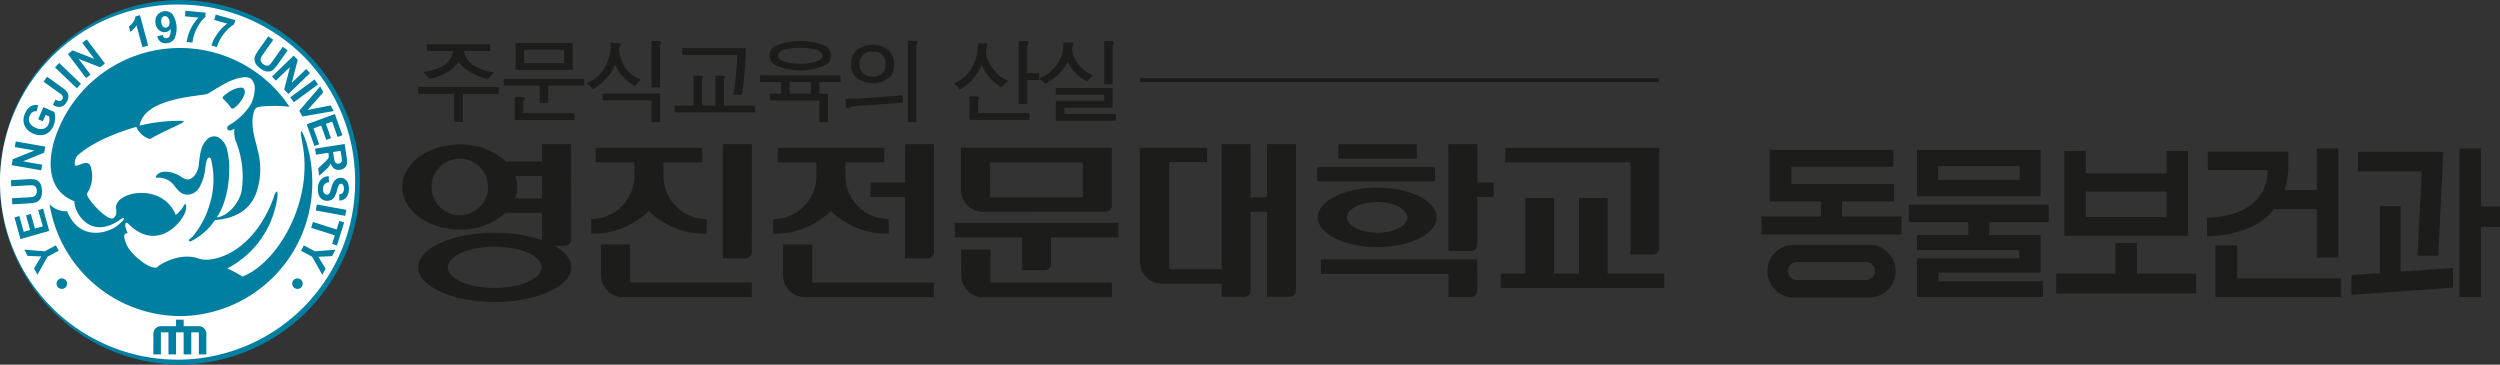 <svg xmlns="http://www.w3.org/2000/svg" width="363.377" height="53" viewBox="0 0 363.377 53">
  <rect x="0" y="0" width="363.377" height="53" fill="#333333" stroke="none"/>
  <g id="그룹_8932" data-name="그룹 8932" transform="translate(-43.079 -2474.49)">
    <g id="그룹_8922" data-name="그룹 8922" transform="translate(299.119 2496.084)">
      <path id="패스_27169" data-name="패스 27169" d="M577.534,2533.828h8.656v2.607H565.844v-2.607h8.634v-2.207h-7.451v-7.49h17.981v2.465H570.172v2.512h14.947v2.513h-7.585Zm4.127,4.109a3.83,3.83,0,0,1,0,7.654H570.373a3.83,3.83,0,0,1,0-7.654Zm-.758,5.118a1.355,1.355,0,0,0,1.428-1.338,1.333,1.333,0,0,0-1.428-1.292h-9.838a1.306,1.306,0,0,0-1.383,1.292,1.329,1.329,0,0,0,1.383,1.338Z" transform="translate(-565.844 -2523.944)" fill="#1c1c1b"/>
      <path id="패스_27170" data-name="패스 27170" d="M623.582,2534.65h-8.656v1.854H622.4v5.471H607.542v1.268h15.192v2.277H604.419v-5.635h14.858v-1.174H604.419V2536.5h7.451v-1.854h-8.633v-2.536h20.346Zm-1.182-10.519v6.761H604.419v-6.761Zm-3.056,4.367v-2H607.475v2Z" transform="translate(-581.823 -2523.944)" fill="#1c1c1b"/>
      <path id="패스_27171" data-name="패스 27171" d="M640.628,2545.127v-2.888h8.612V2537.8h3.123v4.438h8.611v2.888Zm1.183-8.383v-12.326h3.123v3.24h11.735v-3.24h3.123v12.326Zm3.123-2.723h11.735v-3.71H644.934Z" transform="translate(-597.802 -2524.066)" fill="#1c1c1b"/>
      <path id="패스_27172" data-name="패스 27172" d="M688.688,2532.608c-2.164,2.677-5.778,3.85-9.771,3.944v-2.7c5.577-.142,8.812-2.771,8.812-6.927h-8.7v-2.677h11.712v1.808a12.185,12.185,0,0,1-.557,3.781h4.685V2523.8h3.123v15.849h-3.123v-7.044Zm-5.4,10.049H698.37v2.723H680.143v-7.513h3.145Z" transform="translate(-614.163 -2523.803)" fill="#1c1c1b"/>
      <path id="패스_27173" data-name="패스 27173" d="M715.568,2545.052v-2.865l4.127-.282v-9.721h3.012v9.51l7.63-.54v2.864Zm9.615-5.683.6-12.256h-9.258v-2.841h12.4l-.736,15.1Zm6.091,6.011V2523.8H734.4v8.428h2.766v2.982H734.4v10.166Z" transform="translate(-629.826 -2523.803)" fill="#1c1c1b"/>
    </g>
    <g id="그룹_8931" data-name="그룹 8931" transform="translate(43.079 2474.49)">
      <g id="그룹_8923" data-name="그룹 8923" transform="translate(60.791 5.944)">
        <path id="패스_27174" data-name="패스 27174" d="M179.076,2494.815h-5.23v4.083h-1.24v-4.083h-5.233v-1h11.7Zm-1.246-7.211v.983h-3.815a3.159,3.159,0,0,0,1.518,2.126,7.536,7.536,0,0,0,2.861.985,6.2,6.2,0,0,0-.475.5,5.064,5.064,0,0,0-.368.473,8.822,8.822,0,0,1-2.63-1.049,4.244,4.244,0,0,1-1.688-1.542,3.85,3.85,0,0,1-1.571,1.542,7.678,7.678,0,0,1-2.646,1.01c-.141-.179-.284-.354-.43-.52a5.429,5.429,0,0,0-.5-.475,7,7,0,0,0,2.882-.911,3.1,3.1,0,0,0,1.494-2.139h-3.84v-.983Z" transform="translate(-167.374 -2487.114)" fill="#1c1c1b"/>
        <path id="패스_27175" data-name="패스 27175" d="M204.392,2493.416h-5.231v2.505h-1.238v-2.505h-5.237v-.983h11.706Zm-8.681,1.79c.037.06,0,.162-.087.3a.64.64,0,0,1-.063.089.267.267,0,0,0-.017.079v1.747h7.419v1h-8.656v-3.36h.777C195.45,2495.061,195.66,2495.111,195.711,2495.206Zm7-7.993v3.917h-8.287v-3.917Zm-7.048.984v1.941h5.811V2488.2Z" transform="translate(-180.267 -2486.915)" fill="#1c1c1b"/>
        <path id="패스_27176" data-name="패스 27176" d="M222.121,2487.006c.044.043.03.149-.038.316a1.435,1.435,0,0,0-.1.271,1.048,1.048,0,0,0-.04.369,5,5,0,0,0,.906,2.565,4.755,4.755,0,0,0,2.259,1.708,3.44,3.44,0,0,0-.395.361c-.078.086-.183.208-.32.367l-.152.194a5.742,5.742,0,0,1-1.837-1.427,5.232,5.232,0,0,1-1.047-1.725,5.576,5.576,0,0,1-1.288,2.055,8.561,8.561,0,0,1-1.918,1.613,5.058,5.058,0,0,0-.469-.516,3.661,3.661,0,0,0-.51-.421,4.781,4.781,0,0,0,2.489-1.978,6,6,0,0,0,1.014-3.841h.836A1.17,1.17,0,0,1,222.121,2487.006Zm5.774,11.4h-1.244v-3.139h-7.124v-1H227.9Zm.11-11.641c.034.054.017.141-.052.27-.021.051-.042.086-.047.1a.368.368,0,0,0-.012.1v6.131h-1.244v-6.73h.87C227.8,2486.632,227.962,2486.675,228.006,2486.762Z" transform="translate(-192.739 -2486.619)" fill="#1c1c1b"/>
        <path id="패스_27177" data-name="패스 27177" d="M247.43,2492.873c.029.052.008.142-.06.278a.43.43,0,0,0-.05.1.522.522,0,0,0-.013.114v3.757h1.944v-4.363h.855c.3,0,.48.035.532.115.029.052,0,.142-.077.278a1.147,1.147,0,0,1-.063.1.589.589,0,0,0-.013.114v3.757h4.53v.982h-11.7v-.982h2.754v-4.363h.819C247.2,2492.758,247.375,2492.793,247.43,2492.873Zm6.236-4.1q0,1.62-.2,3.675c-.1,1.217-.226,2.265-.371,3.152-.285-.025-.507-.047-.646-.064-.235-.017-.425-.024-.591-.024.127-.709.249-1.672.373-2.9.129-1.253.19-2.2.19-2.846h-8v-1Z" transform="translate(-206.055 -2487.709)" fill="#1c1c1b"/>
        <path id="패스_27178" data-name="패스 27178" d="M271.689,2492.583H268.63v-.98h11.7v.98H277.27v1.695h1.225v4.112h-1.238v-3.115h-7.2v-1h1.634Zm6.13-5.348a1.569,1.569,0,0,1,0,3.009,8.836,8.836,0,0,1-6.678,0,1.568,1.568,0,0,1,0-3.009,9.166,9.166,0,0,1,6.678,0Zm-5.769.672c-.536.207-.8.486-.8.848,0,.332.26.6.8.8a6.743,6.743,0,0,0,2.433.346,6.672,6.672,0,0,0,2.416-.346c.532-.2.806-.471.806-.8,0-.362-.274-.641-.806-.848a9.89,9.89,0,0,0-4.849,0Zm3.982,4.676h-3.1v1.695h3.1Z" transform="translate(-218.951 -2486.605)" fill="#1c1c1b"/>
        <path id="패스_27179" data-name="패스 27179" d="M298.162,2494.845q1.621-.12,4.058-.346l.075,1.1-3.2.225c-1.038.077-1.783.135-2.234.166-.752.052-1.3.088-1.659.1a1.1,1.1,0,0,0-.422.078,1.559,1.559,0,0,0-.3.136c-.168.086-.278.116-.334.079-.074-.056-.122-.246-.152-.563l-.084-.778C295.073,2495.039,296.5,2494.97,298.162,2494.845Zm-2.668-2.9a2.6,2.6,0,0,1-.74-1.926,2.743,2.743,0,0,1,.74-1.993,3.745,3.745,0,0,1,4.76,0,2.748,2.748,0,0,1,.757,1.993,2.6,2.6,0,0,1-.718,1.926,3.878,3.878,0,0,1-4.8,0Zm.944-3.243a1.872,1.872,0,0,0-.447,1.317,1.768,1.768,0,0,0,.447,1.263,1.916,1.916,0,0,0,1.454.527,1.86,1.86,0,0,0,1.43-.527,1.768,1.768,0,0,0,.447-1.263,1.871,1.871,0,0,0-.447-1.317,1.815,1.815,0,0,0-1.43-.533A1.869,1.869,0,0,0,296.439,2488.7Zm7.95-1.952c.019.054-.013.134-.09.24-.026.039-.038.059-.047.069a.253.253,0,0,0-.017.06V2498.4H303v-11.771h.958C304.21,2486.632,304.356,2486.671,304.389,2486.75Z" transform="translate(-231.829 -2486.619)" fill="#1c1c1b"/>
        <path id="패스_27180" data-name="패스 27180" d="M330.883,2487.058c.043.037.03.14-.04.3-.058.14-.1.255-.127.348a1.465,1.465,0,0,0-.051.473,4.353,4.353,0,0,0,1.009,2.476,4.735,4.735,0,0,0,2.246,1.76,4.653,4.653,0,0,0-.523.462c-.118.11-.279.278-.485.5a7.783,7.783,0,0,1-1.777-1.514,6.051,6.051,0,0,1-1.08-1.83,6.39,6.39,0,0,1-1.3,2.144,8.487,8.487,0,0,1-1.877,1.533c-.178-.215-.326-.386-.447-.512a3.769,3.769,0,0,0-.471-.421,4.868,4.868,0,0,0,2.6-2.171,6.021,6.021,0,0,0,.895-3.623h.815A1.31,1.31,0,0,1,330.883,2487.058Zm-1.239,7.761c.027.05,0,.143-.076.283a.513.513,0,0,1-.043.086.543.543,0,0,0-.007.076v1.85H337v.987h-8.732v-3.413h.856C329.419,2494.688,329.594,2494.732,329.645,2494.819Zm7.2-8.057c.026.061,0,.171-.076.333a.763.763,0,0,0-.065.153.523.523,0,0,0-.026.164v3.9H338.4v.993H336.68v3.5h-1.24v-9.167h.876C336.62,2486.632,336.793,2486.675,336.846,2486.762Z" transform="translate(-248.152 -2486.619)" fill="#1c1c1b"/>
        <path id="패스_27181" data-name="패스 27181" d="M356.259,2486.943c.039.039.03.14-.03.288a1.968,1.968,0,0,0-.1.272,1.094,1.094,0,0,0-.025.341,3.974,3.974,0,0,0,1.011,2.31,5.005,5.005,0,0,0,2.042,1.486,2.536,2.536,0,0,0-.523.446,2.439,2.439,0,0,0-.355.471,7.052,7.052,0,0,1-1.827-1.431,4.511,4.511,0,0,1-.987-1.542,5.274,5.274,0,0,1-1.275,1.813,8.045,8.045,0,0,1-2.042,1.468,2.765,2.765,0,0,0-.381-.412,5.186,5.186,0,0,0-.473-.367,5.579,5.579,0,0,0,2.564-2.018,4.864,4.864,0,0,0,.96-3.217h.828A1.215,1.215,0,0,1,356.259,2486.943Zm5.739,6.522v2.857H354.98v.922h7.476v.993h-8.723v-2.909h7.033v-.882h-7.05v-.981Zm.114-6.7a.385.385,0,0,1-.047.3,1.084,1.084,0,0,1-.054.1.414.414,0,0,0-.013.1v5.683h-1.233v-6.309h.879C361.905,2486.632,362.066,2486.675,362.112,2486.762Z" transform="translate(-261.056 -2486.619)" fill="#1c1c1b"/>
      </g>
      <g id="그룹_8924" data-name="그룹 8924" transform="translate(165.71 11.367)">
        <rect id="사각형_15359" data-name="사각형 15359" width="75.387" height="0.57" fill="#1c1c1b"/>
      </g>
      <g id="그룹_8927" data-name="그룹 8927" transform="translate(58.469 20.946)">
        <g id="그룹_8926" data-name="그룹 8926">
          <path id="패스_27182" data-name="패스 27182" d="M279.131,2553.582h18.748v-2.113H280.2v-5.52h-4.255l0,4.465A3.177,3.177,0,0,0,279.131,2553.582Z" transform="translate(-220.607 -2531.349)" fill="#1c1c1b"/>
          <path id="패스_27183" data-name="패스 27183" d="M283.556,2521.367l-.021-1.982h5.649v-2.1H273.7v2.1h5.628v1.982a6.281,6.281,0,0,1-6.284,6.278v2.124a11.632,11.632,0,0,0,8.372-3.3,11.607,11.607,0,0,0,8.423,3.3v-2.124A6.28,6.28,0,0,1,283.556,2521.367Z" transform="translate(-219.127 -2516.747)" fill="#1c1c1b"/>
          <path id="패스_27184" data-name="패스 27184" d="M262.362,2516.19h-4.215v16.593h3.313a.905.905,0,0,0,.9-.9Z" transform="translate(-211.541 -2516.19)" fill="#1c1c1b"/>
          <path id="패스_27185" data-name="패스 27185" d="M458.042,2550.347h-22.71v2.1h18.525v3.366l3.284,0a.912.912,0,0,0,.907-.907l-.007-4.566Z" transform="translate(-301.794 -2533.589)" fill="#1c1c1b"/>
          <path id="패스_27186" data-name="패스 27186" d="M225.22,2553.582h18.747v-2.113H226.286v-5.52h-4.245v4.465A3.173,3.173,0,0,0,225.22,2553.582Z" transform="translate(-193.149 -2531.349)" fill="#1c1c1b"/>
          <path id="패스_27187" data-name="패스 27187" d="M350.655,2554.362l-.017-2.1H332.992v-4.812H328.73l.017,3.737a3.18,3.18,0,0,0,3.174,3.18Z" transform="translate(-247.494 -2532.111)" fill="#1c1c1b"/>
          <path id="패스_27188" data-name="패스 27188" d="M404.359,2516.19h-4.207v7.746h-2.389v-7.746h-4.208v18.185h-7.613v-15.564h5.495v-2.084H381.66l.01,16.568a3.183,3.183,0,0,0,3.178,3.182h8.707v1.911l3.309,0a.908.908,0,0,0,.9-.907v-11.447h2.385v12.351l3.3,0a.91.91,0,0,0,.907-.907Z" transform="translate(-274.455 -2516.19)" fill="#1c1c1b"/>
          <path id="패스_27189" data-name="패스 27189" d="M479.664,2521.77h-2.377v-5.58h-4.212v15.531h3.308a.9.9,0,0,0,.9-.9v-6.948h2.377Z" transform="translate(-321.019 -2516.19)" fill="#1c1c1b"/>
          <path id="패스_27190" data-name="패스 27190" d="M350.645,2539.529H326.866v2.1h9.779v4.778h3.3a.9.9,0,0,0,.9-.9l-.013-3.876h9.815Z" transform="translate(-246.544 -2528.078)" fill="#1c1c1b"/>
          <path id="패스_27191" data-name="패스 27191" d="M311.1,2516.19H306.9v5.58h-5.021v2.1H306.9v8.912h3.308a.9.9,0,0,0,.9-.9Z" transform="translate(-233.816 -2516.19)" fill="#1c1c1b"/>
          <path id="패스_27192" data-name="패스 27192" d="M185.287,2530.97l1.51,0a.908.908,0,0,0,.907-.9l-.009-13.88h-4.212v2.526H178.2a9.572,9.572,0,0,0-6.682-2.478c-4.621,0-8.364,2.768-8.364,6.181s3.743,6.179,8.364,6.179a9.591,9.591,0,0,0,6.615-2.41h5.35v3.972a20.873,20.873,0,0,0-6.891-1.086c-6.142,0-11.118,2.252-11.118,5.026s4.976,5.028,11.118,5.028,11.115-2.25,11.115-5.028C187.707,2532.917,186.8,2531.832,185.287,2530.97Zm-13.77-4.439a4.111,4.111,0,1,1,4.109-4.111A4.11,4.11,0,0,1,171.518,2526.531Zm5.075,10.561c-3.766,0-6.819-1.338-6.819-2.992s3.053-2.992,6.819-2.992,6.81,1.341,6.81,2.992S180.357,2537.091,176.592,2537.091Zm6.891-13.007h-3.919a4.537,4.537,0,0,0,.023-3.267h3.9Z" transform="translate(-163.154 -2516.19)" fill="#1c1c1b"/>
          <g id="그룹_8925" data-name="그룹 8925" transform="translate(132.987 0.013)">
            <rect id="사각형_15360" data-name="사각형 15360" width="11.425" height="2.101" transform="translate(3.062)" fill="#1c1c1b"/>
            <rect id="사각형_15361" data-name="사각형 15361" width="17.124" height="2.105" transform="translate(0 3.294)" fill="#1c1c1b"/>
            <path id="패스_27193" data-name="패스 27193" d="M443.01,2529.092c-4.772,0-8.638,1.936-8.638,4.322s3.865,4.318,8.638,4.318,8.642-1.934,8.642-4.318S447.782,2529.092,443.01,2529.092Zm0,6.552c-2.428,0-4.393-1-4.393-2.229s1.965-2.234,4.393-2.234,4.392,1,4.392,2.234S445.436,2535.644,443.01,2535.644Z" transform="translate(-434.292 -2522.775)" fill="#1c1c1b"/>
          </g>
          <path id="패스_27194" data-name="패스 27194" d="M229.642,2521.367l-.023-1.982h5.654v-2.1H219.779v2.1h5.628v1.982a6.281,6.281,0,0,1-6.278,6.278v2.124a11.653,11.653,0,0,0,8.372-3.3,11.592,11.592,0,0,0,8.422,3.3v-2.124A6.282,6.282,0,0,1,229.642,2521.367Z" transform="translate(-191.666 -2516.747)" fill="#1c1c1b"/>
          <path id="패스_27195" data-name="패스 27195" d="M349.68,2526.558a.9.9,0,0,0,.919-.882v-8.415h0l-21.945-.011,0,6.126a3.2,3.2,0,0,0,3.182,3.193l17.839-.011m-16.773-7.173h13.481v5.091H332.907Z" transform="translate(-247.455 -2516.73)" fill="#1c1c1b"/>
        </g>
        <path id="패스_27196" data-name="패스 27196" d="M504.121,2535.583V2524.6h-4.174v10.979h-3.629V2524.6h-4.175v10.979H488.57v2.1h23.779v-2.1Zm3.309-2.785h3.278a.908.908,0,0,0,.905-.9v-14.6H489.241v2.107H507.43Z" transform="translate(-328.912 -2516.755)" fill="#1c1c1b"/>
      </g>
      <g id="그룹_8930" data-name="그룹 8930">
        <g id="그룹_8929" data-name="그룹 8929">
          <g id="그룹_8928" data-name="그룹 8928">
            <path id="빼기_5" data-name="빼기 5" d="M52.3,26.5A26.33,26.33,0,0,1,26.149,53,26.322,26.322,0,0,1,0,26.5,26.324,26.324,0,0,1,26.149,0,26.333,26.333,0,0,1,52.3,26.5Z" fill="#007fa0"/>
          </g>
        </g>
        <path id="패스_27198" data-name="패스 27198" d="M92.491,2498.706a.465.465,0,0,0,.219.216.541.541,0,0,0,.334.04.519.519,0,0,0,.335-.174.542.542,0,0,0,.12-.357,6.084,6.084,0,0,0-.09-.644l-.1-.685-1.089.168.1.651A3.569,3.569,0,0,0,92.491,2498.706ZM67.92,2479.194a.525.525,0,0,0,.4-.239.9.9,0,0,0,.123-.6,1.024,1.024,0,0,0-.251-.638.567.567,0,0,0-.464-.194.507.507,0,0,0-.378.229.98.98,0,0,0-.1.638,1.018,1.018,0,0,0,.225.635A.564.564,0,0,0,67.92,2479.194Zm2.041-3.353a25.808,25.808,0,1,0,25.458,25.805A25.635,25.635,0,0,0,69.961,2475.841Zm24.555,26.846a1.888,1.888,0,0,1-.418,1.228,1.247,1.247,0,0,1-.975.4v-.887a.744.744,0,0,0,.491-.225.867.867,0,0,0,.174-.555,1.062,1.062,0,0,0-.133-.618.321.321,0,0,0-.262-.151.347.347,0,0,0-.273.121,2.4,2.4,0,0,0-.323.807,4.474,4.474,0,0,1-.353.944,1.227,1.227,0,0,1-.465.466,1.337,1.337,0,0,1-.7.147,1.256,1.256,0,0,1-.688-.242,1.3,1.3,0,0,1-.464-.618,2.519,2.519,0,0,1-.113-.965,1.885,1.885,0,0,1,.437-1.263,1.607,1.607,0,0,1,1.128-.487l.047.867a1.046,1.046,0,0,0-.643.287,1.01,1.01,0,0,0-.23.638,1.029,1.029,0,0,0,.15.657.527.527,0,0,0,.412.232.359.359,0,0,0,.264-.077.728.728,0,0,0,.2-.312c.037-.1.114-.34.218-.7a2.41,2.41,0,0,1,.477-.988,1.13,1.13,0,0,1,.888-.366,1.064,1.064,0,0,1,.612.221,1.126,1.126,0,0,1,.417.564A2.266,2.266,0,0,1,94.516,2502.687Zm-.332-4.726a3.406,3.406,0,0,1,.042,1.031,1.055,1.055,0,0,1-.337.568,1.23,1.23,0,0,1-.646.3,1.161,1.161,0,0,1-.842-.16,1.413,1.413,0,0,1-.534-.8,2.011,2.011,0,0,1-.288.531,4.727,4.727,0,0,1-.62.608l-.755.664-.16-1.052.835-.782a5.534,5.534,0,0,0,.559-.565.679.679,0,0,0,.141-.292,1.726,1.726,0,0,0-.016-.45l-.031-.179-1.8.283-.135-.88,4.3-.676Zm-.614-3.131-.694.255-.795-2.239-.906.332.739,2.08-.688.254-.741-2.083-1.114.41.825,2.315-.688.249-1.122-3.152,4.087-1.5Zm-2.77-6.245-2.266,2.571,3.327-.655.459.82-4.555.786-.46-.829,3.029-3.531Zm-.764-1.138-3.517,2.589-.517-.721,3.52-2.587Zm-2.954-3.552-.875,3.333,2.1-2.026.557.6-3.146,3.036-.61-.647.848-3.269L83.9,2486.9l-.56-.6,3.152-3.036Zm-6.2-.574a5.369,5.369,0,0,1,.57-.961l1.351-1.905.716.512-1.371,1.941a4,4,0,0,0-.4.621.745.745,0,0,0-.04.508,1.029,1.029,0,0,0,.379.479.9.9,0,0,0,.553.206.586.586,0,0,0,.4-.176,4.654,4.654,0,0,0,.46-.587l1.4-1.979.715.517-1.331,1.881a5.405,5.405,0,0,1-.7.87,1.169,1.169,0,0,1-.525.293,1.335,1.335,0,0,1-.621-.008,2.185,2.185,0,0,1-.763-.385,2.419,2.419,0,0,1-.68-.676,1.368,1.368,0,0,1-.2-.608A1.194,1.194,0,0,1,80.882,2483.319Zm-5.939-5.244.212-.784,2.847.81-.17.612a4.8,4.8,0,0,0-1,.8,6.182,6.182,0,0,0-.939,1.237,5.4,5.4,0,0,0-.553,1.269l-.8-.228a5.685,5.685,0,0,1,.89-1.751,6.423,6.423,0,0,1,1.4-1.434Zm-4.177-1.337,2.933.281-.053.629a4.594,4.594,0,0,0-.835.974,6.112,6.112,0,0,0-.707,1.394,5.338,5.338,0,0,0-.317,1.35l-.835-.083a6.007,6.007,0,0,1,.561-1.885,6.478,6.478,0,0,1,1.133-1.664l-1.963-.185Zm-4.056.574a1.466,1.466,0,0,1,2.167-.077,3.815,3.815,0,0,1,.289,3.567,1.5,1.5,0,0,1-1.144.655,1.254,1.254,0,0,1-.873-.208,1.342,1.342,0,0,1-.489-.81l.825-.168a.6.6,0,0,0,.192.366.452.452,0,0,0,.348.094.559.559,0,0,0,.434-.289,2.23,2.23,0,0,0,.145-1.052,1.022,1.022,0,0,1-.779.453,1.208,1.208,0,0,1-.951-.332,1.525,1.525,0,0,1-.475-1.044A1.558,1.558,0,0,1,66.711,2477.312Zm-3.57,1.109a1.693,1.693,0,0,0,.341-.85l.669-.189,1.194,4.428-.838.229-.856-3.182a2.977,2.977,0,0,1-.9.935l-.209-.763A2.459,2.459,0,0,0,63.141,2478.421Zm-8.792,4.079,3.182,1.246-1.764-2.336.646-.507,2.643,3.5-.7.542-3.115-1.206,1.726,2.285-.651.5-2.643-3.5Zm-1.943,1.833,3.165,3.018-.605.652-3.165-3.023Zm-1.757,1.992,2.246,1.613a2.909,2.909,0,0,1,.622.565,1.221,1.221,0,0,1,.229.742,1.616,1.616,0,0,1-.322.867,1.294,1.294,0,0,1-.868.6,1.436,1.436,0,0,1-1.065-.327l.4-.742a1.194,1.194,0,0,0,.494.221.476.476,0,0,0,.444-.221.481.481,0,0,0,.1-.443,1.307,1.307,0,0,0-.494-.5l-2.293-1.649Zm-3.212,5.352a2.129,2.129,0,0,1,.817-1.041,1.507,1.507,0,0,1,1.093-.162l-.2.874a.913.913,0,0,0-.6.117,1.041,1.041,0,0,0-.416.518,1.2,1.2,0,0,0-.034,1,1.558,1.558,0,0,0,.859.751,1.675,1.675,0,0,0,1.2.151,1.169,1.169,0,0,0,.715-.687,1.586,1.586,0,0,0,.119-.555,1.914,1.914,0,0,0-.052-.548l-.507-.225-.4.936-.676-.294.753-1.764,1.591.7a2.6,2.6,0,0,1,.114.937,3.029,3.029,0,0,1-.234,1.065,2.4,2.4,0,0,1-.737.992,1.828,1.828,0,0,1-1.054.379,2.579,2.579,0,0,1-1.163-.229,2.468,2.468,0,0,1-1-.75,1.936,1.936,0,0,1-.4-1.1A2.24,2.24,0,0,1,47.437,2491.677Zm-1.781,6.649,3.168-1.276-2.868-.5.145-.816,4.284.752-.152.884-3.093,1.254,2.793.493-.139.814-4.288-.75ZM45.536,2504l2.354-.138a4.911,4.911,0,0,0,.718-.073.7.7,0,0,0,.415-.3.966.966,0,0,0,.131-.595.952.952,0,0,0-.185-.565.627.627,0,0,0-.392-.208,4.8,4.8,0,0,0-.741,0l-2.4.138-.045-.888,2.28-.134a5.681,5.681,0,0,1,1.106.01,1.185,1.185,0,0,1,.557.232,1.389,1.389,0,0,1,.388.5,2.506,2.506,0,0,1,.179.84,2.568,2.568,0,0,1-.094.961,1.32,1.32,0,0,1-.344.536,1.13,1.13,0,0,1-.464.279,5.574,5.574,0,0,1-1.1.152l-2.313.134Zm.373,2.778.708-.2.632,2.289.924-.263-.583-2.13.7-.2.591,2.13,1.139-.323-.655-2.372.707-.2.89,3.231-4.186,1.19Zm4.807,5.708-1.475,2.623-.481-.923,1.038-1.734-1.991-.081-.471-.906,2.978.238,1.612-.867.412.784Zm2.081,4.683a.763.763,0,1,1,.753-.763A.759.759,0,0,1,52.8,2517.175Zm19.911,9.518v-3.2h-1.1v3.2H70.5v-3.2H69.391v3.2h-1.1v-3.2h-1.1v3.2h-1.1l.007-3a1.1,1.1,0,0,1,1.093-1.1l2.2,0v-.941H70.5v.941l2.2,0a1.1,1.1,0,0,1,1.095,1.1l0,3Zm-2.737-5.567a19.3,19.3,0,0,1-18.947-16.183l-.013-.074a3.194,3.194,0,0,0,2.536,1.014c1.913,4.6,6.147,3.041,7.26,2.134,1.4-1.085,1.26-1.514.253-.759-4.3,2.8-6.509-1.323-6.439-2.819-4.763-1.851-3.427-7.427-2.776-9.285a19.116,19.116,0,0,1,34.037-4.446,18.97,18.97,0,0,0-4.411,0,.9.9,0,0,0-.677.5c-.822,2.04.327,4.9.447,5.731a10.444,10.444,0,0,1-.238,6.417c-1.021,2.625-3.394,3.616-5.952,3.82a9.142,9.142,0,0,1-3.451,3.052c-.131.043-.254.087-.348-.072-.063-.178.252-.246.549-.592a12.7,12.7,0,0,0,2.534-4.874,11.915,11.915,0,0,0,.172-6.2c-.052-.251-.1-.37-.259-.393-.265-.013-.458.269-.614,1.559a6.767,6.767,0,0,1-.841,2.749,2.031,2.031,0,0,1-1.77,1.071c-.907,0-1.421-.708-1.924-1.36a2.874,2.874,0,0,0-2.526-1.1c-.145-.021-.137-.141-.1-.232a1.539,1.539,0,0,1,1.357-.642,4.132,4.132,0,0,1,2.337.78c.945.585,1.31.354,1.794-.083a2.952,2.952,0,0,0,.745-1.8c.173-1.488.3-3.053,1.557-3.873a1.5,1.5,0,0,1,1.15-.081,2.673,2.673,0,0,1,1.407,1.9c.7,2.7.224,7.3-1.506,9.8,1.644-.2,3.258-2.1,3.607-3.821a13.971,13.971,0,0,0-.839-7.263,3.553,3.553,0,0,1-.194-1.811,1.886,1.886,0,0,1-.607.264.436.436,0,0,1-.435-.215.475.475,0,0,1,.209-.536,8.856,8.856,0,0,0,3.274-3.178,5.756,5.756,0,0,0,.515-2.225,2.1,2.1,0,0,0-.527-1.344c-.864-.661-2.765.185-3.3.413-1.034.508-2.633,1.509-2.971,1.72-.67.4-9.28.44-9.953,4.661a23.887,23.887,0,0,1,6.165-.7c.513-.013.183.255-.513.574-.466.225-3.333,1.536-4.021,2.023-.262.164-1.673-.552-2.091-1.721-.228.064-5.521,1.471-8.524,4.13-.586.627-.491,1.571-.238,1.528.467-.026,1.752-.974,2.107.094a4.581,4.581,0,0,1-.567,4c.245,1.065,3.135,3.989,3.837,3.524.51-.363.5-.752.428-1.39-.338-2.487,6.735-3.907,8.672.914A4.287,4.287,0,0,0,70.5,2505.1c.236-.409.414-.4.338.446-.089,1.475-4.014,6.589-8.411,2.13-.315-.308-.72-.043-.056,1.414-.429,0-.753.112-.259,1.431.626,1.768,4.058,4.324,4.693,3.343.1-.121,3.074-2.11,5.9-1.1,1.88.7,7.81-.642,10.867-8.83.234-.937.669-1.386.557-.178a13.739,13.739,0,0,1-7.3,10.449,14.4,14.4,0,0,1,2.216,1.173c5.041-1.941,10.367-10.815,8.722-19.315-.7-3.649.438-.591.438-.591a19.766,19.766,0,0,1,.987,6.172A19.355,19.355,0,0,1,69.971,2521.125Zm6.274-31.916a5.456,5.456,0,0,1,1.386-.969c.437-.19,1.256-.483,1.553-.225.439.448.078,1.177-.192,1.57a4.025,4.025,0,0,1-1.216,1.34.283.283,0,0,1-.4-.081,9.176,9.176,0,0,0-1.144-1.307A.215.215,0,0,1,76.245,2489.209Zm10.8,27.965a.763.763,0,1,1,.754-.763A.758.758,0,0,1,87.048,2517.175Zm5.029-4.764-1.995.1,1.05,1.716-.472.9-1.484-2.631-1.618-.867.414-.78,1.616.867,2.97-.232Zm.71-1.552-.7-.225.389-1.242-3.443-1.1.264-.85,3.446,1.1.386-1.247.7.223Zm1.2-4.3-4.285-.786.157-.874,4.285.784Z" transform="translate(-43.804 -2475.178)" fill="#fff"/>
      </g>
    </g>
  </g>
</svg>
